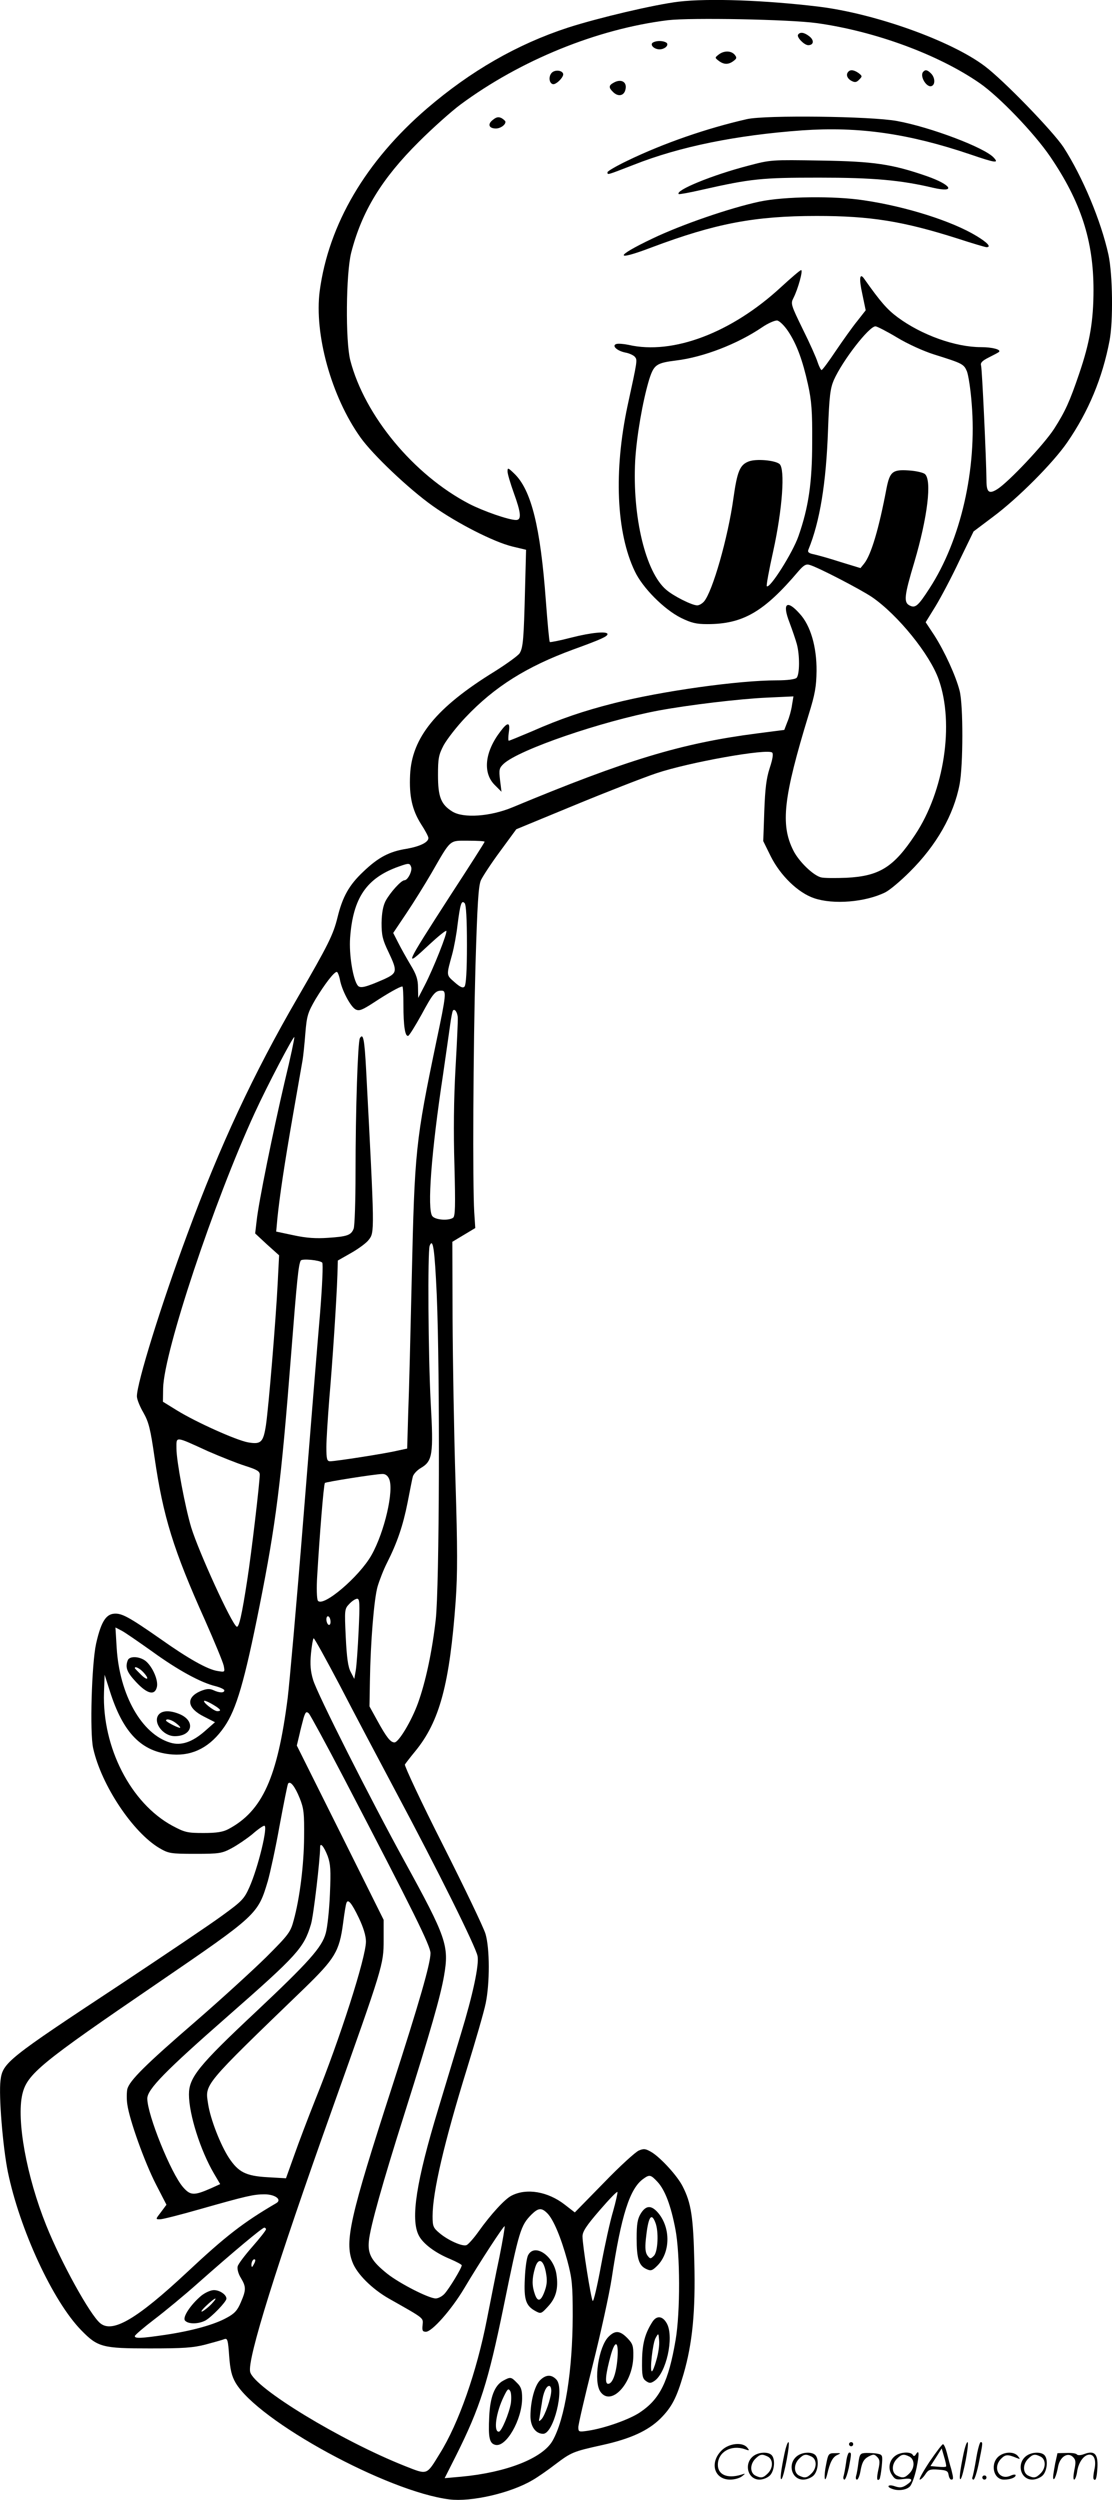<?xml version="1.0" encoding="UTF-8"?>
<svg xmlns="http://www.w3.org/2000/svg" version="1.0" viewBox="0 0 534.024 1200.425" preserveAspectRatio="xMidYMid meet">
  <g transform="translate(-0.26,1200.7) scale(0.1,-0.1)" fill="#000000" stroke="none">
    <path d="M3262 11999 c-116 -14 -384 -77 -533 -125 -244 -80 -466 -208 -676 -388 -294 -253 -472 -556 -515 -876 -27 -208 56 -508 196 -704 59 -83 232 -247 346 -328 118 -84 293 -173 382 -195 l67 -16 -5 -191 c-6 -236 -9 -279 -26 -306 -7 -11 -62 -51 -121 -88 -279 -172 -397 -317 -405 -496 -5 -102 10 -169 53 -237 19 -29 35 -59 35 -66 0 -21 -42 -41 -106 -52 -82 -13 -135 -41 -207 -110 -68 -64 -99 -120 -123 -217 -21 -86 -44 -132 -194 -391 -210 -362 -371 -707 -528 -1133 -126 -339 -242 -714 -242 -778 0 -14 14 -49 31 -78 26 -46 34 -78 54 -217 41 -282 90 -442 242 -780 46 -104 87 -203 90 -219 6 -31 6 -31 -30 -25 -47 7 -140 59 -274 154 -152 106 -187 125 -224 121 -39 -4 -62 -42 -85 -144 -21 -96 -31 -427 -14 -502 39 -177 191 -405 319 -480 43 -25 53 -27 171 -27 116 0 128 2 175 27 28 15 72 45 99 67 26 23 52 41 58 41 19 0 -30 -202 -72 -296 -25 -56 -36 -67 -131 -136 -57 -42 -273 -187 -479 -324 -555 -366 -575 -382 -585 -468 -9 -71 11 -317 35 -437 57 -277 216 -622 353 -762 79 -81 101 -87 328 -87 161 0 209 3 270 19 41 11 81 22 90 26 14 5 17 -7 22 -80 5 -67 12 -97 31 -130 108 -184 729 -523 1027 -560 104 -13 293 30 398 92 25 14 75 49 110 76 77 58 85 62 226 93 136 30 220 69 279 127 55 55 78 100 111 213 43 148 58 301 52 539 -5 217 -15 283 -56 363 -25 50 -103 135 -147 163 -30 18 -39 20 -64 9 -16 -7 -92 -76 -168 -155 l-139 -142 -49 38 c-80 62 -182 80 -254 43 -32 -15 -101 -91 -158 -171 -24 -34 -51 -64 -59 -67 -19 -8 -89 23 -130 58 -30 25 -33 33 -33 81 0 115 55 352 165 708 41 133 82 274 90 314 20 96 20 264 -1 334 -9 30 -101 222 -205 428 -104 205 -185 379 -182 385 4 6 26 35 50 64 117 143 165 322 194 722 9 131 9 250 -1 575 -7 226 -13 576 -14 779 l-1 370 55 33 55 33 -5 77 c-8 132 -5 788 6 1183 9 296 14 382 26 410 9 19 50 82 93 140 l77 105 281 116 c155 64 332 133 392 153 158 53 535 120 556 99 6 -6 2 -32 -12 -74 -16 -49 -22 -98 -26 -207 l-5 -144 36 -73 c46 -92 131 -175 208 -201 93 -32 247 -19 342 28 22 11 74 55 117 98 129 128 212 274 240 421 17 90 18 380 0 449 -18 71 -72 189 -122 267 l-41 62 48 78 c26 43 78 141 114 218 l68 140 93 70 c121 90 289 259 357 358 102 148 169 309 203 488 18 94 15 318 -5 412 -36 164 -124 374 -216 517 -51 77 -288 322 -379 390 -162 122 -527 252 -796 285 -256 31 -529 41 -673 24z m663 -103 c280 -39 584 -151 782 -288 94 -65 262 -240 339 -353 147 -216 208 -403 208 -640 0 -150 -18 -253 -68 -400 -46 -136 -68 -184 -121 -267 -50 -77 -219 -256 -273 -290 -40 -25 -52 -15 -52 42 -1 102 -21 537 -26 552 -4 13 6 23 38 39 24 12 45 23 48 26 12 11 -31 23 -86 23 -123 0 -285 58 -400 143 -50 37 -82 73 -161 185 -22 32 -26 2 -9 -74 l16 -77 -40 -51 c-23 -28 -69 -93 -103 -143 -34 -51 -65 -93 -69 -93 -3 0 -12 17 -19 38 -6 20 -38 92 -71 158 -57 117 -59 123 -45 150 22 43 47 134 37 134 -5 0 -48 -37 -97 -82 -237 -219 -519 -326 -732 -277 -24 5 -51 7 -59 4 -23 -8 4 -33 44 -41 18 -3 39 -13 45 -20 13 -16 14 -12 -35 -237 -66 -312 -54 -607 35 -793 37 -79 140 -183 222 -224 49 -24 73 -30 126 -30 171 0 272 58 438 254 26 30 37 36 55 30 43 -13 243 -117 298 -154 124 -85 279 -276 321 -397 75 -213 26 -535 -114 -745 -103 -156 -172 -198 -329 -206 -53 -2 -108 -2 -123 2 -38 10 -107 77 -133 130 -62 124 -47 255 74 651 31 99 37 136 38 210 1 116 -29 219 -81 275 -62 70 -85 50 -49 -42 13 -35 29 -81 35 -103 15 -54 14 -148 -1 -163 -7 -7 -44 -12 -95 -12 -185 0 -556 -52 -783 -110 -146 -37 -257 -75 -391 -134 -59 -25 -110 -46 -113 -46 -3 0 -3 18 0 40 8 50 -5 52 -40 5 -76 -99 -86 -200 -27 -258 l32 -32 -7 56 c-6 50 -4 58 17 78 73 68 469 204 744 256 146 27 388 56 519 62 l129 6 -7 -42 c-3 -23 -13 -59 -22 -80 l-15 -39 -132 -17 c-363 -47 -626 -127 -1174 -355 -106 -44 -235 -53 -288 -20 -55 34 -69 71 -69 175 0 79 3 97 27 143 16 29 63 90 105 134 140 148 294 244 517 326 135 49 165 63 165 74 0 15 -78 8 -175 -17 -54 -14 -100 -23 -102 -21 -3 3 -11 92 -19 198 -26 355 -70 534 -153 612 -29 28 -31 28 -31 9 0 -12 14 -58 30 -103 35 -96 38 -130 11 -130 -35 0 -156 42 -226 78 -266 139 -501 423 -570 688 -24 92 -21 417 4 517 51 199 147 356 325 533 66 66 157 147 200 179 288 213 656 363 996 405 111 13 584 4 715 -14z m-138 -1479 c41 -61 70 -139 96 -257 17 -77 21 -129 20 -275 0 -195 -17 -313 -66 -453 -28 -80 -138 -254 -152 -240 -3 3 11 79 31 169 44 200 58 395 30 418 -22 18 -113 26 -148 12 -42 -16 -55 -47 -73 -175 -26 -190 -101 -452 -142 -498 -9 -10 -23 -18 -32 -18 -25 0 -113 44 -149 75 -99 84 -163 350 -149 620 7 118 36 286 67 389 23 72 34 80 130 92 131 16 294 79 412 159 29 20 62 34 73 33 11 -2 34 -24 52 -51z m524 -31 c51 -31 129 -66 177 -81 137 -43 143 -46 158 -81 7 -17 18 -87 23 -155 26 -314 -52 -656 -203 -888 -55 -85 -68 -96 -96 -81 -28 15 -25 46 24 209 63 214 85 393 50 422 -9 7 -44 15 -78 17 -77 5 -90 -6 -106 -86 -37 -196 -74 -320 -108 -362 l-17 -21 -95 29 c-52 17 -110 33 -128 37 -26 5 -32 11 -27 23 55 134 85 319 94 572 6 166 11 202 28 242 42 94 169 258 200 258 7 0 54 -24 104 -54z m-1981 -2421 c0 -3 -74 -119 -164 -257 -223 -346 -226 -353 -102 -237 42 39 79 69 82 66 7 -7 -62 -181 -104 -262 l-31 -60 -1 50 c0 39 -8 63 -36 109 -19 32 -46 80 -59 106 l-24 47 63 94 c35 52 89 139 121 194 95 165 84 155 176 155 43 0 79 -2 79 -5z m-353 -121 c7 -18 -16 -64 -32 -64 -16 0 -69 -59 -91 -100 -12 -24 -18 -57 -19 -105 0 -59 5 -81 33 -139 45 -95 43 -102 -25 -133 -85 -37 -110 -43 -122 -29 -23 28 -43 150 -37 230 14 192 79 287 234 342 48 17 52 17 59 -2z m268 -374 c0 -124 -4 -193 -12 -201 -8 -8 -21 -2 -48 22 -40 35 -39 31 -11 133 9 33 21 97 26 143 13 101 19 119 34 103 7 -7 11 -74 11 -200z m-610 -167 c9 -51 51 -130 75 -143 17 -9 31 -4 88 33 65 43 125 77 137 77 3 0 5 -40 5 -89 0 -101 8 -153 23 -148 5 1 34 48 64 102 55 102 66 115 96 115 24 0 23 -18 -24 -240 -101 -485 -105 -526 -119 -1140 -6 -261 -13 -552 -17 -647 l-5 -172 -47 -10 c-52 -13 -296 -51 -323 -51 -15 0 -18 10 -18 68 0 37 7 141 14 232 15 171 35 474 39 595 l2 69 65 37 c35 20 73 48 83 62 29 37 29 31 -12 815 -8 149 -14 180 -30 154 -10 -17 -21 -344 -21 -648 0 -133 -4 -254 -9 -267 -12 -31 -30 -38 -124 -44 -55 -4 -103 -1 -163 12 l-85 18 6 66 c11 105 32 249 75 496 22 127 43 245 46 263 3 18 9 75 13 127 7 85 12 100 49 164 45 74 89 131 102 131 4 0 11 -17 15 -37z m566 -183 c1 -14 -4 -124 -11 -245 -8 -144 -10 -304 -5 -464 5 -198 4 -245 -7 -252 -23 -15 -85 -10 -99 8 -26 31 -5 309 51 678 15 105 31 215 35 245 4 30 10 59 12 63 8 14 23 -7 24 -33z m-831 -306 c-57 -244 -126 -583 -135 -670 l-7 -60 57 -53 58 -52 -7 -137 c-9 -176 -43 -587 -56 -677 -13 -85 -24 -95 -87 -84 -58 11 -249 97 -340 153 l-68 42 1 65 c4 175 244 896 440 1322 60 131 185 369 190 364 2 -2 -18 -98 -46 -213z m730 -1024 c16 -375 13 -1408 -5 -1562 -18 -157 -49 -299 -85 -399 -31 -86 -93 -189 -113 -189 -19 0 -38 24 -82 104 l-38 69 2 121 c3 190 20 396 37 455 9 30 29 82 46 115 48 95 76 177 98 288 11 57 22 113 25 124 3 12 20 31 39 42 56 33 61 65 47 314 -12 228 -15 726 -5 753 16 40 24 -16 34 -235z m-550 154 c5 -5 0 -112 -10 -239 -11 -126 -47 -569 -80 -983 -33 -415 -68 -806 -76 -870 -49 -381 -121 -541 -284 -628 -26 -14 -56 -19 -120 -19 -78 0 -90 3 -150 35 -199 108 -337 376 -328 640 l3 85 24 -75 c64 -205 154 -297 302 -308 100 -7 183 37 249 133 58 84 97 219 169 580 79 396 104 597 151 1200 29 371 36 439 47 459 7 10 91 2 103 -10z m-548 -906 c60 -26 140 -58 178 -70 57 -18 70 -26 70 -42 0 -38 -40 -378 -60 -506 -26 -169 -40 -231 -51 -224 -25 15 -182 359 -218 476 -29 96 -71 319 -71 379 0 60 -10 61 152 -13z m869 -132 c25 -54 -22 -256 -84 -366 -59 -105 -235 -254 -258 -219 -5 8 -7 61 -3 119 11 188 31 441 37 446 5 5 237 42 275 43 14 1 26 -7 33 -23z m-146 -728 c-4 -84 -10 -171 -14 -193 l-7 -40 -17 33 c-13 24 -19 68 -24 168 -6 131 -6 135 17 159 13 14 30 25 38 25 12 0 13 -23 7 -152z m-135 41 c0 -11 -4 -17 -10 -14 -5 3 -10 15 -10 26 0 11 5 17 10 14 6 -3 10 -15 10 -26z m-857 -142 c124 -90 234 -150 305 -167 23 -6 42 -15 42 -20 0 -13 -23 -13 -53 1 -18 8 -32 7 -60 -4 -73 -31 -67 -82 15 -123 l53 -27 -50 -44 c-60 -52 -113 -70 -165 -54 -137 41 -243 229 -257 454 l-6 99 29 -15 c16 -8 82 -54 147 -100z m902 -164 c65 -126 188 -358 273 -518 196 -367 380 -737 388 -781 8 -42 -22 -184 -80 -374 -24 -80 -73 -242 -109 -361 -105 -346 -134 -529 -93 -607 20 -39 78 -83 151 -113 30 -13 55 -26 55 -30 0 -13 -60 -112 -83 -137 -11 -12 -30 -22 -42 -22 -33 0 -174 72 -233 119 -75 60 -94 94 -88 156 6 67 66 280 172 615 125 396 172 561 189 659 25 145 12 183 -190 551 -162 295 -420 805 -439 871 -12 40 -15 73 -10 126 4 40 10 73 13 73 4 0 60 -102 126 -227z m-607 -93 c35 -21 40 -30 18 -30 -17 0 -77 49 -61 50 6 0 25 -9 43 -20z m628 -355 c332 -637 414 -802 414 -837 0 -50 -54 -237 -185 -643 -202 -624 -228 -741 -190 -840 21 -57 94 -129 174 -175 175 -99 166 -92 163 -128 -3 -26 0 -32 16 -32 29 0 122 105 183 207 76 128 191 304 195 300 2 -2 -9 -68 -25 -148 -17 -79 -43 -214 -60 -299 -49 -252 -136 -501 -227 -646 -64 -104 -57 -102 -166 -59 -308 122 -725 376 -744 452 -15 59 125 508 396 1268 242 680 245 688 245 806 l0 97 -208 418 -209 419 12 50 c6 28 16 65 21 84 9 28 13 31 25 20 7 -8 84 -149 170 -314z m-214 -93 c20 -50 22 -73 21 -187 -1 -134 -21 -294 -50 -399 -15 -57 -24 -69 -132 -177 -64 -63 -215 -201 -336 -306 -242 -209 -321 -287 -331 -328 -3 -14 -4 -47 0 -73 10 -74 83 -278 138 -385 l50 -97 -26 -35 c-27 -35 -27 -35 -5 -35 12 0 99 22 193 49 222 63 256 71 309 71 50 0 85 -25 57 -42 -159 -93 -242 -157 -430 -333 -240 -224 -357 -293 -416 -244 -49 40 -188 292 -259 469 -95 236 -144 507 -115 631 23 97 87 149 648 532 481 329 483 331 531 492 11 39 37 157 56 264 20 107 38 198 41 203 10 16 33 -13 56 -70z m134 -277 c14 -39 16 -67 11 -183 -3 -75 -12 -160 -20 -188 -18 -68 -82 -139 -338 -380 -272 -255 -319 -313 -319 -394 0 -96 55 -269 120 -380 l30 -51 -44 -20 c-82 -36 -99 -35 -134 5 -58 66 -172 348 -172 426 0 44 86 132 386 395 335 294 366 328 400 442 12 38 44 312 44 370 0 25 18 4 36 -42z m150 -298 c22 -46 34 -86 34 -113 0 -77 -125 -467 -243 -759 -35 -88 -81 -209 -102 -269 l-39 -109 -87 5 c-106 6 -141 24 -187 93 -41 63 -89 186 -100 259 -15 97 -28 82 462 555 147 143 168 177 186 311 6 47 13 91 16 98 7 23 25 2 60 -71z m1434 -1267 c36 -39 64 -112 86 -227 23 -118 24 -400 1 -533 -34 -199 -75 -283 -171 -347 -50 -34 -169 -76 -248 -88 -46 -7 -48 -6 -48 17 0 13 31 147 69 298 38 151 79 338 91 415 46 305 87 434 153 480 29 21 35 19 67 -15z m-213 -141 c-14 -46 -40 -164 -58 -261 -18 -98 -36 -175 -40 -170 -8 9 -49 267 -49 310 0 23 18 51 83 126 45 52 83 92 85 87 1 -4 -8 -46 -21 -92z m-316 -10 c29 -29 65 -114 96 -227 23 -87 26 -115 26 -267 -1 -263 -37 -492 -96 -597 -47 -85 -222 -154 -440 -174 l-79 -7 55 109 c115 230 154 353 228 714 75 368 82 390 134 443 33 32 48 34 76 6z m-1351 -77 c0 -5 -29 -42 -65 -83 -36 -41 -68 -83 -71 -95 -3 -12 3 -36 15 -55 26 -43 26 -58 0 -118 -16 -38 -30 -54 -68 -74 -59 -33 -168 -63 -296 -82 -116 -17 -145 -18 -145 -6 0 5 42 41 93 80 50 38 146 117 212 176 166 147 307 265 317 265 4 0 8 -4 8 -8z m-59 -169 c-8 -15 -10 -15 -11 -2 0 17 10 32 18 25 2 -3 -1 -13 -7 -23z M3835 11840 c-7 -12 30 -50 49 -50 26 0 30 23 6 42 -25 20 -46 23 -55 8z M3134 11799 c-7 -12 13 -29 36 -29 23 0 43 17 36 29 -4 6 -20 11 -36 11 -16 0 -32 -5 -36 -11z M3454 11745 c-19 -15 -19 -15 0 -30 25 -19 47 -19 71 -1 16 12 17 16 6 30 -17 20 -51 21 -77 1z M2651 11656 c-15 -18 -11 -48 6 -53 15 -5 55 35 50 50 -6 18 -42 20 -56 3z M4077 11663 c-13 -13 -7 -32 14 -44 17 -9 25 -8 38 6 15 15 15 17 -3 31 -21 15 -39 18 -49 7z M4437 11663 c-21 -20 18 -83 42 -68 16 9 13 41 -5 59 -17 17 -27 20 -37 9z M2948 11609 c-22 -12 -23 -23 -2 -43 24 -25 53 -20 60 10 10 38 -21 55 -58 33z M2369 11431 c-26 -20 -19 -41 15 -41 22 0 46 17 46 32 0 4 -9 12 -19 18 -15 7 -25 5 -42 -9z M3590 11435 c-193 -44 -399 -115 -575 -200 -52 -25 -95 -50 -95 -55 0 -14 -5 -15 127 36 220 87 491 142 808 165 272 19 511 -15 809 -116 120 -41 137 -43 111 -15 -43 48 -305 147 -465 176 -125 23 -630 29 -720 9z M3595 11211 c-170 -44 -351 -118 -333 -136 2 -2 53 7 113 21 235 53 285 58 560 58 262 0 394 -12 550 -49 110 -25 88 14 -31 56 -167 58 -255 71 -509 75 -238 4 -241 4 -350 -25z M3651 11039 c-141 -30 -374 -110 -514 -177 -183 -87 -186 -112 -5 -43 306 115 494 151 793 151 258 0 414 -25 678 -109 70 -23 132 -41 137 -41 25 0 5 22 -48 54 -117 71 -337 141 -540 171 -142 22 -383 19 -501 -6z M616 4034 c-13 -34 -4 -57 40 -104 54 -58 90 -66 100 -24 8 32 -21 98 -54 125 -30 23 -78 25 -86 3z m74 -56 c32 -34 23 -45 -10 -13 -16 16 -30 30 -30 32 0 10 22 0 40 -19z M767 3776 c-34 -35 16 -106 75 -106 85 0 101 73 23 106 -44 18 -80 18 -98 0z m84 -46 c13 -10 20 -19 16 -20 -11 0 -67 29 -67 35 0 12 30 3 51 -15z M3080 1378 c-16 -26 -20 -51 -20 -120 0 -97 11 -131 47 -147 21 -10 28 -8 53 17 62 63 64 180 4 252 -33 39 -59 38 -84 -2z m70 -44 c17 -43 12 -140 -7 -159 -16 -16 -18 -16 -31 1 -10 14 -12 35 -8 77 11 107 26 134 46 81z M3136 858 c-36 -56 -49 -105 -50 -186 -1 -72 2 -86 18 -98 17 -12 23 -12 40 -1 58 37 96 209 62 275 -20 38 -49 42 -70 10z m19 -183 c-8 -30 -18 -55 -22 -55 -11 0 4 136 18 160 14 25 14 25 17 -13 2 -21 -4 -62 -13 -92z M2925 786 c-48 -48 -73 -215 -39 -264 51 -73 156 40 158 170 1 50 -3 61 -28 87 -36 37 -59 39 -91 7z m43 -103 c-6 -75 -24 -123 -45 -123 -17 0 -12 47 13 138 21 75 38 68 32 -15z M2539 1178 c-7 -12 -14 -63 -16 -113 -5 -101 5 -130 50 -155 27 -15 29 -14 62 22 38 41 50 87 40 153 -13 90 -105 152 -136 93z m85 -82 c7 -36 6 -58 -5 -89 -18 -51 -34 -57 -48 -16 -14 40 -14 73 0 122 15 55 41 47 53 -17z M2596 577 c-26 -26 -46 -102 -46 -172 0 -50 25 -85 61 -85 50 0 104 216 64 260 -24 26 -51 25 -79 -3z m54 -50 c0 -33 -30 -119 -47 -137 -13 -13 -14 -12 -9 10 2 14 7 45 11 69 6 48 21 81 35 81 6 0 10 -10 10 -23z M2419 575 c-41 -22 -63 -79 -67 -173 -5 -100 1 -128 29 -135 52 -14 129 121 129 224 0 40 -5 55 -25 74 -28 29 -31 29 -66 10z m37 -108 c-8 -48 -45 -137 -58 -137 -26 0 -14 91 24 169 18 37 22 41 31 26 5 -9 6 -35 3 -58z M969 983 c-52 -44 -91 -104 -78 -119 15 -18 63 -18 98 0 29 16 101 90 101 105 0 19 -32 41 -60 41 -16 0 -42 -12 -61 -27z m50 -39 c-13 -14 -33 -30 -44 -36 -11 -5 -3 7 17 26 43 41 63 49 27 10z M3771 230 c-18 -85 -24 -135 -15 -127 12 11 43 177 33 177 -4 0 -12 -22 -18 -50z M4080 270 c0 -5 5 -10 10 -10 6 0 10 5 10 10 0 6 -4 10 -10 10 -5 0 -10 -4 -10 -10z M4631 230 c-18 -85 -24 -135 -15 -127 12 11 43 177 33 177 -4 0 -12 -22 -18 -50z M4691 203 c-7 -42 -15 -82 -18 -90 -3 -7 -1 -13 5 -13 5 0 17 37 26 83 19 95 19 97 8 97 -4 0 -14 -34 -21 -77z M3471 243 c-63 -59 -40 -143 38 -143 20 0 46 7 57 16 18 14 18 15 -6 7 -64 -19 -110 0 -110 48 0 61 63 98 130 75 22 -8 23 -7 11 8 -22 27 -85 21 -120 -11z M4466 185 c-31 -47 -52 -85 -46 -85 5 0 17 11 26 25 15 23 23 26 63 23 39 -3 46 -6 49 -25 2 -13 8 -23 13 -23 11 0 11 6 0 50 -6 19 -15 54 -21 78 -6 23 -14 42 -19 42 -4 0 -33 -38 -65 -85z m80 -22 c-2 -3 -20 -3 -40 -1 l-35 3 27 42 27 43 12 -42 c7 -23 11 -43 9 -45z M3623 215 c-50 -35 -31 -115 27 -115 17 0 39 9 50 20 22 22 27 79 8 98 -16 16 -59 15 -85 -3z m68 -5 c25 -14 25 -54 -1 -80 -23 -23 -33 -24 -61 -10 -25 14 -25 54 1 80 23 23 33 24 61 10z M3833 215 c-50 -35 -31 -115 27 -115 17 0 39 9 50 20 22 22 27 79 8 98 -16 16 -59 15 -85 -3z m68 -5 c25 -14 25 -54 -1 -80 -23 -23 -33 -24 -61 -10 -25 14 -25 54 1 80 23 23 33 24 61 10z M3970 173 c-12 -56 -8 -100 5 -48 13 57 26 83 48 93 20 9 19 10 -10 9 -31 0 -33 -2 -43 -54z M4066 183 c-4 -27 -9 -56 -12 -65 -3 -10 -1 -18 4 -18 5 0 14 26 21 57 13 68 13 73 2 73 -5 0 -12 -21 -15 -47z M4125 181 c-3 -25 -8 -54 -11 -63 -3 -10 -1 -18 4 -18 6 0 14 21 18 47 7 36 15 51 36 63 25 13 29 13 43 -1 13 -13 14 -24 6 -60 -9 -41 -8 -59 5 -47 3 3 8 31 11 61 5 53 4 56 -18 61 -13 3 -38 4 -56 4 -29 -1 -32 -4 -38 -47z M4303 215 c-30 -21 -38 -62 -17 -92 14 -22 21 -25 55 -20 45 6 50 -5 14 -29 -20 -13 -31 -14 -55 -6 -30 11 -44 -1 -14 -12 30 -12 71 -6 87 12 9 10 23 49 31 87 14 68 13 93 -3 66 -6 -9 -11 -10 -15 -2 -10 16 -58 14 -83 -4z m68 -5 c25 -14 25 -54 -1 -80 -23 -23 -33 -24 -61 -10 -25 14 -25 54 1 80 23 23 33 24 61 10z M4803 215 c-47 -33 -32 -115 21 -115 31 0 56 10 56 21 0 5 -11 4 -24 -2 -55 -25 -89 38 -45 82 20 20 31 21 74 3 18 -7 18 -6 6 9 -17 21 -59 22 -88 2z M4933 215 c-50 -35 -31 -115 27 -115 17 0 39 9 50 20 22 22 27 79 8 98 -16 16 -59 15 -85 -3z m68 -5 c25 -14 25 -54 -1 -80 -23 -23 -33 -24 -61 -10 -25 14 -25 54 1 80 23 23 33 24 61 10z M5070 178 c-5 -27 -10 -57 -10 -66 1 -27 16 5 24 51 9 47 47 71 72 45 13 -13 14 -24 6 -62 -5 -25 -6 -46 -1 -46 5 0 12 19 15 42 7 43 33 78 59 78 23 0 33 -29 23 -73 -5 -22 -6 -42 -3 -45 10 -11 15 6 18 58 3 64 -15 81 -63 63 -18 -7 -32 -7 -36 -2 -3 5 -25 8 -49 7 l-44 -1 -11 -49z M4720 110 c0 -5 5 -10 10 -10 6 0 10 5 10 10 0 6 -4 10 -10 10 -5 0 -10 -4 -10 -10z"></path>
  </g>
</svg>
